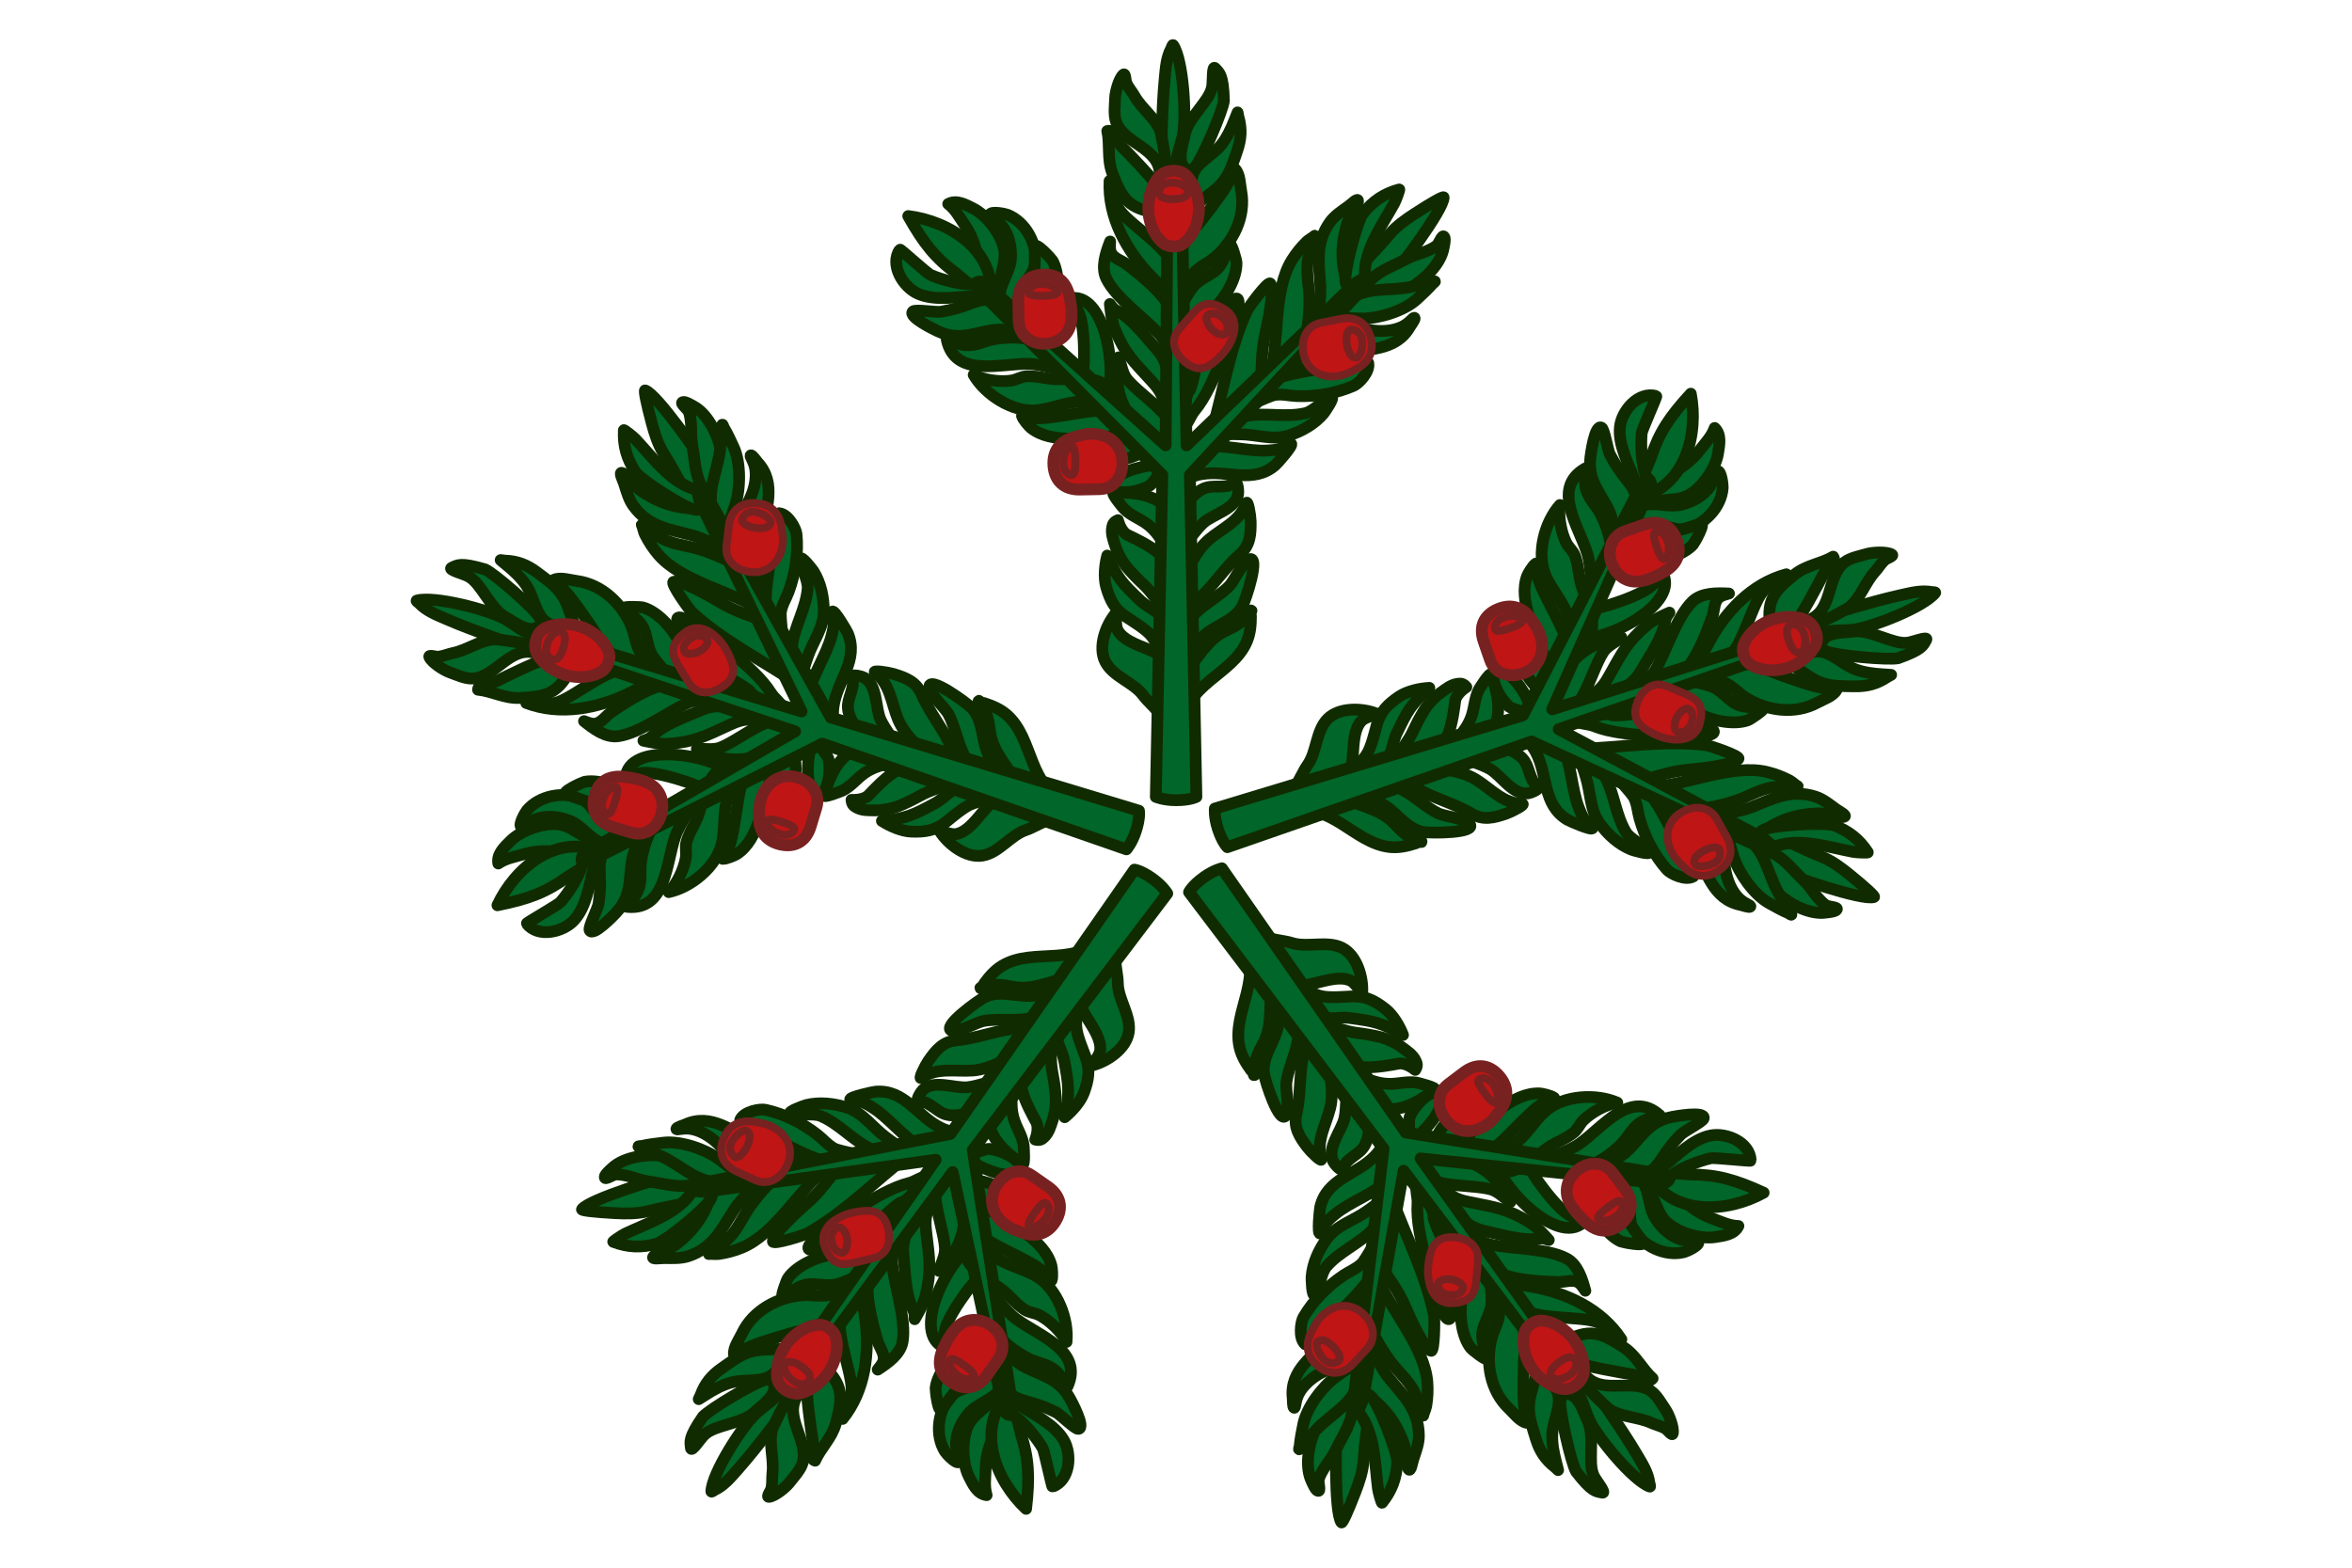 <?xml version="1.0" encoding="UTF-8"?>
<svg width="600" height="400" version="1.1" xmlns="http://www.w3.org/2000/svg" xmlns:xlink="http://www.w3.org/1999/xlink">
	<path d="m0 0v400h600v-400z" fill="#fff"/>
	<g transform="matrix(.859 0 0 .859 94.157 -17.615)">
		<g id="g18602" transform="translate(5.669)">
			<g fill="#006629" stroke="#112b00" stroke-linecap="round" stroke-linejoin="round" stroke-width="3.492">
				<path d="m215.98 202.8c-2.88 3.457-5.281 9.903-2.987 14.328 2.287 4.41 8.315 6.017 11.2 9.912 1.301 1.757 3.132 3.196 4.427 4.944 0.63 0.85 1.563 3.923 1.28 2.904-0.406-1.461 1.081-5.541 1.493-7.176 0.594-2.353 2.196-5.663 1.573-8.184-1.609-6.515-13.003-6.273-16.214-11.64-0.83-1.387-0.448-3.513-0.773-5.088z"/>
				<path d="m213.55 185.53c-0.73 2.681-1.106 6.486-0.335 9.259 2.399 8.637 5.971 8.271 11.79 13.001 1.467 1.193 2.405 2.467 3.286 4.141 0.374 0.711 1.113 2.94 1.113 2.137 0-3.003 2.422-5.815 1.194-8.957-1.046-2.676-5.078-4.171-7.069-6.072-5.511-5.261-6.927-6.705-9.979-13.508"/>
				<path d="m230.6 201.9c-1.989-2.622-3.922-5.539-6.331-7.81-1.665-1.57-3.418-3.325-4.883-5.082-1.444-1.733-2.768-4.148-3.447-6.289-0.572-1.801-1.295-3.677-0.933-5.548 0.171-0.884 0.341-1.598 1.711-2.166 0.719 2.652 2.001 3.988 2.817 4.382 4.351 2.102 14.672 6.731 12.461 13.158"/>
				<path d="m230.12 181.61c-1.355-2.123-2.844-4.064-4.896-5.541-2.239-1.612-4.699-2.426-6.707-4.442-0.078-0.078-4.106-4.816-3.031-4.816 0.957 0 1.962 0.03 2.938 0.048 5.316 0.098 11.423 1.428 14.191 6.531"/>
				<path d="m230.59 69.535c-1.004-3.421-0.93-6.958-0.818-10.478 0.161-5.087 0.342-10.106 0.832-15.174 0.312-3.228 0.479-6.268 1.985-9.054 0.164-0.303 0.346-1.167 0.537-0.881 2.979 4.468 3.985 20.904 2.884 26.521-0.576 2.937-1.985 6.062-1.985 9.078 0 0.279 0.257 1.374 0.067 1.545-0.526 0.473-4.063-0.31-3.501-1.557z"/>
				<path d="m229.17 72.142c-0.249-7.785-10.645-8.941-12.971-15.319-0.801-2.196-0.378-4.887-0.322-7.146 0.043-1.739 1.104-5.798 2.428-6.989 0.693-0.624 0.574 1.78 0.979 2.619 0.658 1.362 1.659 2.47 2.401 3.778 2.079 3.668 6.244 6.548 7.672 10.49 0.052 0.144 3.72 17.021-0.188 12.566z"/>
				<path d="m241.02 52.695c1.375-1.856 3.34-4.214 3.689-6.567 0.247-1.665-0.016-6.307 0.872-5.36 1.292 1.421 2.395 1.89 2.616 9.633-0.298 2.915-6.418 17.39-8.705 19.906-0.445 0.49-1.551 0.835-2.173 0.555-3.653-1.644-1.13-7.961-0.812-10.056 0.442-2.907 2.67-5.622 4.514-8.112z"/>
				<path d="m213.55 59.426c0.891 4.01-0.084 8.296 1.494 12.493 0.675 1.796 1.381 3.572 2.307 5.259 1.749 3.185 3.804 4.772 7.281 5.787 1.191 0.348 3.688-0.747 3.688 0.494 0 0.368 0.107-0.727 0.17-1.089 0.333-1.898 0.525-3.96 0.303-5.889-0.162-1.403-9.321-10.827-11.272-12.766-1.158-1.151-1.88-4.936-3.972-4.289z"/>
				<path d="m214.23 74.268c-0.536 10.698 5.001 20.762 12.369 28.34 0.638 0.656 4.731 4.951 5.636 4.34 1.569-1.059 1.078-4.371 1.078-5.923 0-5.93-12.16-13.095-15.773-17.702-2.043-2.604-2.635-5.932-3.31-9.055z"/>
				<path d="m214.4 92.242c-1.251 3.285-2.8 7.629-1.097 11.064 2.97 5.99 11.484 11.766 16.057 16.851 0.474 0.527 2.044 3.373 2.704 3.404 1.103 0.052 1.364-8.761 0.908-10.025-1.893-5.252-9.301-11.208-13.693-14.553-1.332-1.015-3.46-1.616-4.407-3.064-0.698-1.067-0.495-2.486-0.473-3.676z"/>
				<path d="m215.69 118.04c3.012 7.424 5.618 9.814 10.988 15.633 1.425 1.544 2.897 3.337 3.406 5.411 0.194 0.79 0.341 1.588 0.533 2.38 0.042 0.172 0.095 0.699 0.095 0.522 0-1.161 0.403-2.479 0.571-3.63 0.769-5.276 0.622-10.012-3.082-14.126-3.529-3.919-7.286-9.161-12.12-11.592-0.842-0.423-1.75-1.832-1.75-1.832s0.398 4.862 1.36 7.234z"/>
				<path d="m241.55 80.078c2.425-2.022 5.047-3.621 6.903-6.247 1.81-2.559 2.651-5.57 3.669-8.493 1.212-3.481 1.408-6.588 0.378-10.161-0.072-0.251-0.246-1.277-0.246-1.277s-0.687 1.697-0.927 2.315c-0.969 2.498-2.218 5.154-3.896 7.268-3.239 4.081-9.908 6.209-8.643 12.187 0.448 2.116 0.932 3.387 2.761 4.408z"/>
				<path d="m249.04 75.567c0.807-1.332 1.511-2.73 2.213-4.119 0.113-0.224 0.154-0.867 0.322-0.681 1.41 1.567 1.38 4.523 1.759 6.519 1.407 7.415-2.31 15.119-8.019 19.829-1.869 1.542-4.805 2.85-6.317 4.715-1.535 1.893-2.123 5.758-3.801 7.268-0.046 0.041-0.315-0.783-0.359-0.953-0.532-2.035-0.994-4.447-1.04-6.553-0.088-4.031 1.496-6.966 3.575-10.298 1.607-2.575 3.571-4.534 4.52-5.821 1.94-2.631 4.852-6.117 7.149-9.906z"/>
				<path d="m235.1 112.06c1.313-2.214 2.474-4.574 4.123-6.57 1.349-1.633 4.031-2.883 5.787-4.085 3.942-2.698 3.388-6.759 5.031-8.238 0.423-0.381 1.868 4.582 1.891 5.345 0.27 8.744-12.444 22.903-16.832 13.549z"/>
				<path d="m237.45 137.06c1.31-0.035 2.828-10.36 2.921-10.56 8.681-18.547 18.107-27.182 7.5-0.283-2.637 6.686-5.156 12.463-8.416 16.34-1.132 1.346-1.952 3.867-3.158 4.953-0.024 0.021 0.063-1.942 0.208-3.455 0.216-2.255 0.107-5.974 1.589-7.779"/>
				<path d="m216.89 126.66c-1.697 10.321 1.604 17.92 10.118 24.05 0.31 0.223 6.521 3.858 6.601 3.643 3.295-8.895-9.498-15.494-14.166-21.208-1.461-1.788-1.665-4.413-2.553-6.485z"/>
				<path d="m202 109.24c3.411 2.743 4.003 6.363 4.388 10.4 0.221 2.319 0.265 4.63 0.265 6.962 0 4.188-1.241 5.931 2.761 8.783 0.368 0.262 3.688 2.831 3.858 2.536 3.465-5.998-0.258-31.684-11.272-28.68z"/>
				<path d="m181.62 108.71c-3e-3 -4.052 3.006-7.201 3.31-11.234 0.256-3.392-0.483-7.181-2.667-9.906-0.223-0.279-3.735-2.98-3.48-3.438 0.511-0.92 4.404-0.133 5.125 0.153 5.438 2.159 8.918 8.679 8.303 14.4-0.294 2.73-3.48 5.848-4.558 8.476-0.249 0.608-1.025 5.292-1.853 5.464-0.914 0.19-1.641-0.592-2.232-1.157-0.768-0.736-1.801-1.7-1.948-2.757z"/>
				<path d="m191.96 100.88c0.059-2.32 0.113-4.643 0.113-6.962 0-1.909 4.907 3.507 5.144 3.898 1.941 3.185 2.529 10.779-0.473 13.481-1.055 0.95-4.675-8.396-4.785-10.417z"/>
				<path d="m166.32 81.088c2.137 1.595 3.402 4.08 4.898 6.247 3.002 4.347 3.562 8.156 4.577 13.106 0.119 0.582 3.971 8.671 4.88 7.2 0.851-1.378 0.919-3.303 1.229-4.851 0.531-2.646 1.533-5.409 1.021-8.17-0.834-4.502-5.122-10.148-9.135-12.17-2.241-1.13-4.927-2.721-7.471-1.362z"/>
				<path d="m168.91 101.87c0.926 0.673 9.926 8.933 10.081 7.404 1.478-14.627-12.56-23.137-24.549-24.595 4.648 8.259 8.133 12.588 14.468 17.191z"/>
				<path d="m173.94 104.81c-3.345 0.575-9.795-1.311-12.807-2.621-1.105-0.481-9.039-7.781-9.188-7.557-3.061 4.592 0.95 11.077 5.258 13.055 5.104 2.344 11.676 0.965 16.984 0.766 0.361-0.014 4.675-0.303 4.539-0.63-0.299-0.717-3.771-2.414-4.785-3.013z"/>
				<path d="m228.23 158.64c-1.514 0.116-3.106 0.247-4.596 0.613-1.387 0.34-2.933 0.741-4.237 1.328-11.293 5.082-1.084 8.577 6.92 4.074 0.415-0.234 4.118-5.263 3.727-5.419-0.799-0.32-1.062-0.049-1.816-0.596z"/>
				<path d="m164.16 113.1c-1.523 0.248-7.535-0.776-8.303-0.085-1.725 1.553 6.706 5.561 7.376 5.872 1.771 0.823 3.466 1.287 5.409 1.379 4.062 0.192 8.082-1.526 12.142-1.838 3.129-0.24 7.443 1.208 9.759-0.247-15.144-13.779-12.425-7.354-26.383-5.081z"/>
				<path d="m165.88 121.39c2.43 11.477 15.916 7.04 24.246 7.2 2.322 0.044 4.811 0.688 7.073 1.157 0.3 0.062 4.099 0.952 4.123 0.8 0.276-1.74-1.2-3.431-2.288-4.647-4.579-5.116-12.331-5.714-18.932-4.681-2.671 0.418-4.841 1.757-7.641 1.838-2.548 0.074-4.229-1.006-6.582-1.668z"/>
				<path d="m173.88 131.86c3.408 5.851 11.442 11.101 18.478 10.536 5.328-0.428 9.705-3.064 15.282-2.485 1.575 0.164 8.37 0.874 6.771-3.013-2.321-5.641-12.357-3.404-16.927-3.796-2.717-0.233-5.215-0.989-7.981-0.817-1.544 0.096-2.851 1.004-4.35 1.242-3.309 0.526-8.263-0.096-11.272-1.668z"/>
				<path d="m193.75 144.74c-1.441 0.07-2.793-0.085-4.199-0.391-0.441-0.096-1.324-0.289-1.324-0.289 0.284 1.067 2.191 3.176 2.648 3.54 3.191 2.545 7.349 3.11 11.291 3.2 5.089 0.116 13.053 0.489 17.305-2.86 2.195-1.729 0.161-1.922-3.05-4.538s-15.215 0.979-22.672 1.339z"/>
				<path d="m236.19 236.72c-0.234-13.026 14.502-15.525 18.8-25.655 1.038-2.448 1.227-4.941 1.227-7.584 0-0.552-0.552-1.656 0-1.656 0.686 0-0.833 1.09-1.253 1.632-2.831 3.652-5.519 3.497-8.854 5.976-4.527 3.366-7.816 10.129-11.92 13.032"/>
				<path d="m236.16 208.47c0.08-3.346 1.614-3.954 4.139-6.363 2.525-2.409 7.132-5.029 9.536-7.592 1.465-1.563 3.907-7.002 5.733-7.824 3.635-1.636-0.916 12.109-1.888 13.859-2.707 4.873-8.797 5.644-12.449 9.753-0.532 0.599-5.85 9.455-6.191 8.943-1.762-2.643 0.427-6.76 0.427-9.168"/>
				<path d="m235.28 195.56c1.491-4.871 4.519-11.493 8.458-14.812 3.999-3.37 9.25-5.481 11.04-10.679 0.507-1.473 1.32 3.63 1.356 5.187 0.091 3.938-0.142 7.23-3.12 9.84-6.685 5.858-10.727 14.712-18.24 16.305"/>
				<path d="m236.62 172.31c0.246-1.973 1.564-3.693 3.018-4.986 3.605-3.205 5.511-1.886 9.738-2.487 0.872-0.124 1.776-1.805 2.374-1.159 0.613 0.662 0.812 2.798 0.657 3.658-0.796 4.433-7.315 5.873-10.234 8.402-2.349 2.035-5.354 6.832-7.471 8.172"/>
				<path d="m235.21 165.63c1.102-2.787 3.619-3.8 6.291-4.273 7.69-1.363 15.371 3.016 21.984-2.728 0.552-0.479 5.441-5.947 4.654-6.301-0.828-0.373-2.325 1.034-3.031 1.34-1.162 0.504-2.633 0.55-3.876 0.64-5.759 0.415-13.735-2.026-18.631-0.954-3.292 0.721-5.892 4.826-8.236 5.529"/>
				<path d="m249.55 146.36c1.596-1.369 3.724-2.083 5.795-2.402 5.639-0.87 11.272 0.575 16.941-0.7 2.676-0.602 5.756-4.346 7.766-4.708 1.283-0.231-2.074 4.55-2.227 4.732-2.663 3.175-6.527 5.367-10.462 6.615-4.646 1.473-9.544-0.35-14.285-0.386-2.149-0.016-4.41-0.186-6.492 0.447-1.408 0.428-2.8 1.352-4.239 1.485"/>
				<path d="m291.05 128.28c-8.713 1.378-17.423 1.712-25.955 4.213-3.37 0.988-6.355 3.223-8.598 5.879-0.168 0.199-3.673 3.623-3.591 3.657 0.181 0.075 8.963-4.012 10.459-4.225 2.26-0.321 4.185 0.263 6.398 0.35 5.748 0.225 11.707-0.757 16.981-3.066 1.431-0.626 4.9-4.1 4.306-6.808z"/>
				<path d="m244.47 149.08c3.521-12.025 5.294-24.845 10.61-36.357 0.524-1.134 6.193-8.726 6.865-8 1.426 1.54-0.811 12.099-1.324 14.28-3.25 13.826 2.735 15.982-11.07 27.355"/>
				<path d="m265.39 123.45c3.989 1.709 9.932 2.312 14.128 0.306 1.161 6.274-10.214 6.535-17.457 7.898"/>
				<path d="m262.06 131.65c2.51-9.946 0.765-24.901 6.26-33.803 1.289-2.088 2.696-3.812 4.444-5.549 0.684-0.679 3.205-2.115 2.326-1.719-0.265 0.119-1.325 4.76-1.513 5.362-1.389 4.441-0.108 8.605-0.018 13.072 0.103 5.203-0.711 12.718-2.856 17.48"/>
				<path d="m276.58 118.04c-0.807-4.206 0.518-8.378 0.246-12.629-0.444-6.922-1.536-12.779 2.875-18.944 1.376-1.923 3.545-3.311 5.447-4.681 0.888-0.639 2.875-2.677 2.875-1.583 0 1.679-2.597 4.75-3.158 6.519-2.324 7.321-1.93 14.408 1.324 21.31"/>
				<path d="m287.35 101.08c3.332-3.641 6.842-7.146 10.005-10.961 2-2.412 4.826-4.409 7.452-6.111 5.136-3.33 8.643-5.295 8.643-4.868 0 3.676-13.455 21.561-17.343 25.838"/>
				<path d="m286.19 108.03c-0.612-1.214-1.475-2.331-1.835-3.643-0.711-2.592 3.252-17.812 5.153-20.51 2.999-3.723 6.297-5.884 10.715-7.09 0.346-0.311-0.95 3.195-1.423 4.059-3.126 5.713-7.556 11.877-8.544 18.4-0.366 2.416-0.054 4.933-0.34 7.336"/>
				<path d="m289.92 106.58c1.678-4.269 6.38-6.12 10.319-8.069 1.624-0.804 3.211-1.712 4.936-2.281 2.188-0.722 4.097-1.318 6.033-2.638 0.997-0.679 1.752-3.693 2.421-2.689 0.413 0.619-0.105 2.745-0.227 3.404-1.633 8.82-17.702 18.833-23.482 12.273"/>
				<path d="m281.28 114.94c2.7-0.074 5.398 0.17 8.095 0.17 4.918 0 12.339-2.221 16.152-5.753 1.572-1.456 3.185-2.929 4.596-4.545 0.219-0.251 0.987-0.676 0.662-0.749-1.793-0.403-5.168 1.3-7.036 1.668-7.456 1.468-13.706-0.472-20.01 4.902"/>
				<path d="m287.01 117.25c3.989 1.709 9.932 2.312 14.128 0.306 2.387-1.141 3.427-3.14 3.688-2.553 0.173 0.388-1.205 2.223-1.362 2.502-4.196 7.458-12.67 6.526-19.783 7.949"/>
				<path d="m225.3 149.08c-1.514 0.116-3.106 0.247-4.596 0.613-1.387 0.34-2.933 0.741-4.237 1.328-11.293 5.082-1.084 8.577 6.92 4.074 0.415-0.234 4.118-5.263 3.727-5.419-0.799-0.32-1.062-0.049-1.816-0.596z"/>
				<path d="m231.47 73.586-0.586 79.211-53.891-48.414c-1-0.502-4.054-0.522-1.488 2.445l54.398 54.758-1.938 95.613s2.249 1.001 6.031 1.001c4.24 0 6.031-1.001 6.031-1.001l-1.938-95.613 50.469-54.441c2.965-3.885 3.595-5.699-1.488-2.441l-49.961 48.094-1.585-79.211z" stroke="#112b00" stroke-linejoin="round"/>
				<path d="m194.05 102.09c4.428-0.387 7.315 1.931 8.266 6.45 0.635 3.017 0.76 5.353 0.541 7.231-0.45 3.859-3.137 6.245-6.888 6.761-4.403 0.606-8.632-2.081-8.723-6.698l-0.116-5.896c-0.091-4.624 2.492-7.461 6.92-7.848z" fill="#bf1515" stroke="#782121" stroke-linecap="round" stroke-linejoin="round"/>
			</g>
			<path d="m198.72 107.04c0.384 1.183-2.546 1.337-4.665 1.337s-4.052-0.118-3.805-1.337c0.277-1.372 1.718-2.253 3.837-2.253 2.119-1e-5 4.218 0.972 4.633 2.253z" fill="none" stroke="#782121" stroke-linecap="round" stroke-linejoin="round" stroke-width="2.328"/>
			<path d="m197.58 159c-0.387-4.428 1.843-7.447 6.29-8.693 1.744-0.489 3.335-1.106 5.896-0.915 4.606 0.344 7.87 3.262 8.257 7.689 0.387 4.428-2.081 8.632-6.698 8.723l-5.896 0.116c-4.624 0.091-7.461-2.492-7.848-6.92z" fill="#bf1515" stroke="#782121" stroke-linecap="round" stroke-linejoin="round" stroke-width="3.492"/>
			<path d="m202.75 153.11c1.183-0.384 1.337 2.546 1.337 4.665s-0.118 4.052-1.337 3.805c-1.372-0.277-2.253-1.718-2.253-3.837-1e-5 -2.119 0.972-4.218 2.253-4.633z" fill="none" stroke="#782121" stroke-linecap="round" stroke-linejoin="round" stroke-width="2.328"/>
			<path d="m240.77 82.363c0 4.816-2.228 8.942-4.822 10.659-0.831 0.55-1.665 0.703-2.618 0.703-1.073 1e-6 -2.165-0.233-3.077-0.921-2.43-1.832-4.512-5.818-4.512-10.441 0-3.679 1.266-6.955 2.926-9.063 1.209-1.534 2.932-2.073 4.587-2.073 1.562 2e-6 3.007 0.438 4.181 1.82 1.778 2.093 3.334 5.486 3.334 9.316z" fill="#bf1515" stroke="#782121" stroke-linecap="round" stroke-linejoin="round" stroke-width="3.492"/>
			<path d="m237.51 77.01c0.384 1.183-0.614 2.663-4.438 2.663-3.938 0-4.279-1.444-4.033-2.663 0.277-1.372 1.718-2.253 3.837-2.253 2.119-1e-5 4.218 0.972 4.633 2.253z" fill="none" stroke="#782121" stroke-linecap="round" stroke-linejoin="round" stroke-width="2.328"/>
			<path d="m291.76 120.69c1.15 4.293-0.522 7.653-4.685 9.653-1.633 0.785-3.092 1.669-5.647 1.925-4.595 0.461-8.317-1.845-9.467-6.139s0.55-8.863 5.082-9.754l5.786-1.138c4.538-0.892 7.781 1.159 8.931 5.452z" fill="#bf1515" stroke="#782121" stroke-linecap="round" stroke-linejoin="round" stroke-width="2.328"/>
			<path d="m287.46 126.74c-1.629 0.015-2.365-1.82-2.733-3.907-0.368-2.087 0.019-4.465 1.262-4.434 1.399 0.035 2.858 0.884 3.226 2.971 0.368 2.087-0.409 5.358-1.755 5.37z" fill="none" stroke="#782121" stroke-linecap="round" stroke-linejoin="round" stroke-width="2.328"/>
			<g transform="rotate(130,334.12,100.7)">
				<path d="m398.13 158.3c-0.243-2.831 1.395-5.673 5.842-6.92 1.744-0.489 3.31-0.722 5.871-0.531 4.606 0.344 7.451 1.633 7.838 6.06 0.387 4.428-1.71 8.577-6.328 8.509l-6.075-0.089c-2.855-0.147-6.569-0.283-7.148-7.03z" fill="#bf1515" stroke="#782121" stroke-linecap="round" stroke-linejoin="round" stroke-width="2.328"/>
				<path d="m402.94 154.04c1.183-0.384 2.265 1.14 2.265 3.26s-1.237 4.524-2.456 4.277c-1.372-0.277-2.253-1.718-2.253-3.837-1e-5 -2.119 1.163-3.285 2.443-3.7z" fill="none" stroke="#782121" stroke-linecap="round" stroke-linejoin="round" stroke-width="2.328"/>
			</g>
		</g>
		<use transform="rotate(72,240,271)" xlink:href="#g18602"/>
		<use transform="rotate(144,240,271)" xlink:href="#g18602"/>
		<use transform="rotate(216 240 271)" xlink:href="#g18602"/>
		<use transform="rotate(-72,240,271)" xlink:href="#g18602"/>
	</g>
</svg>
